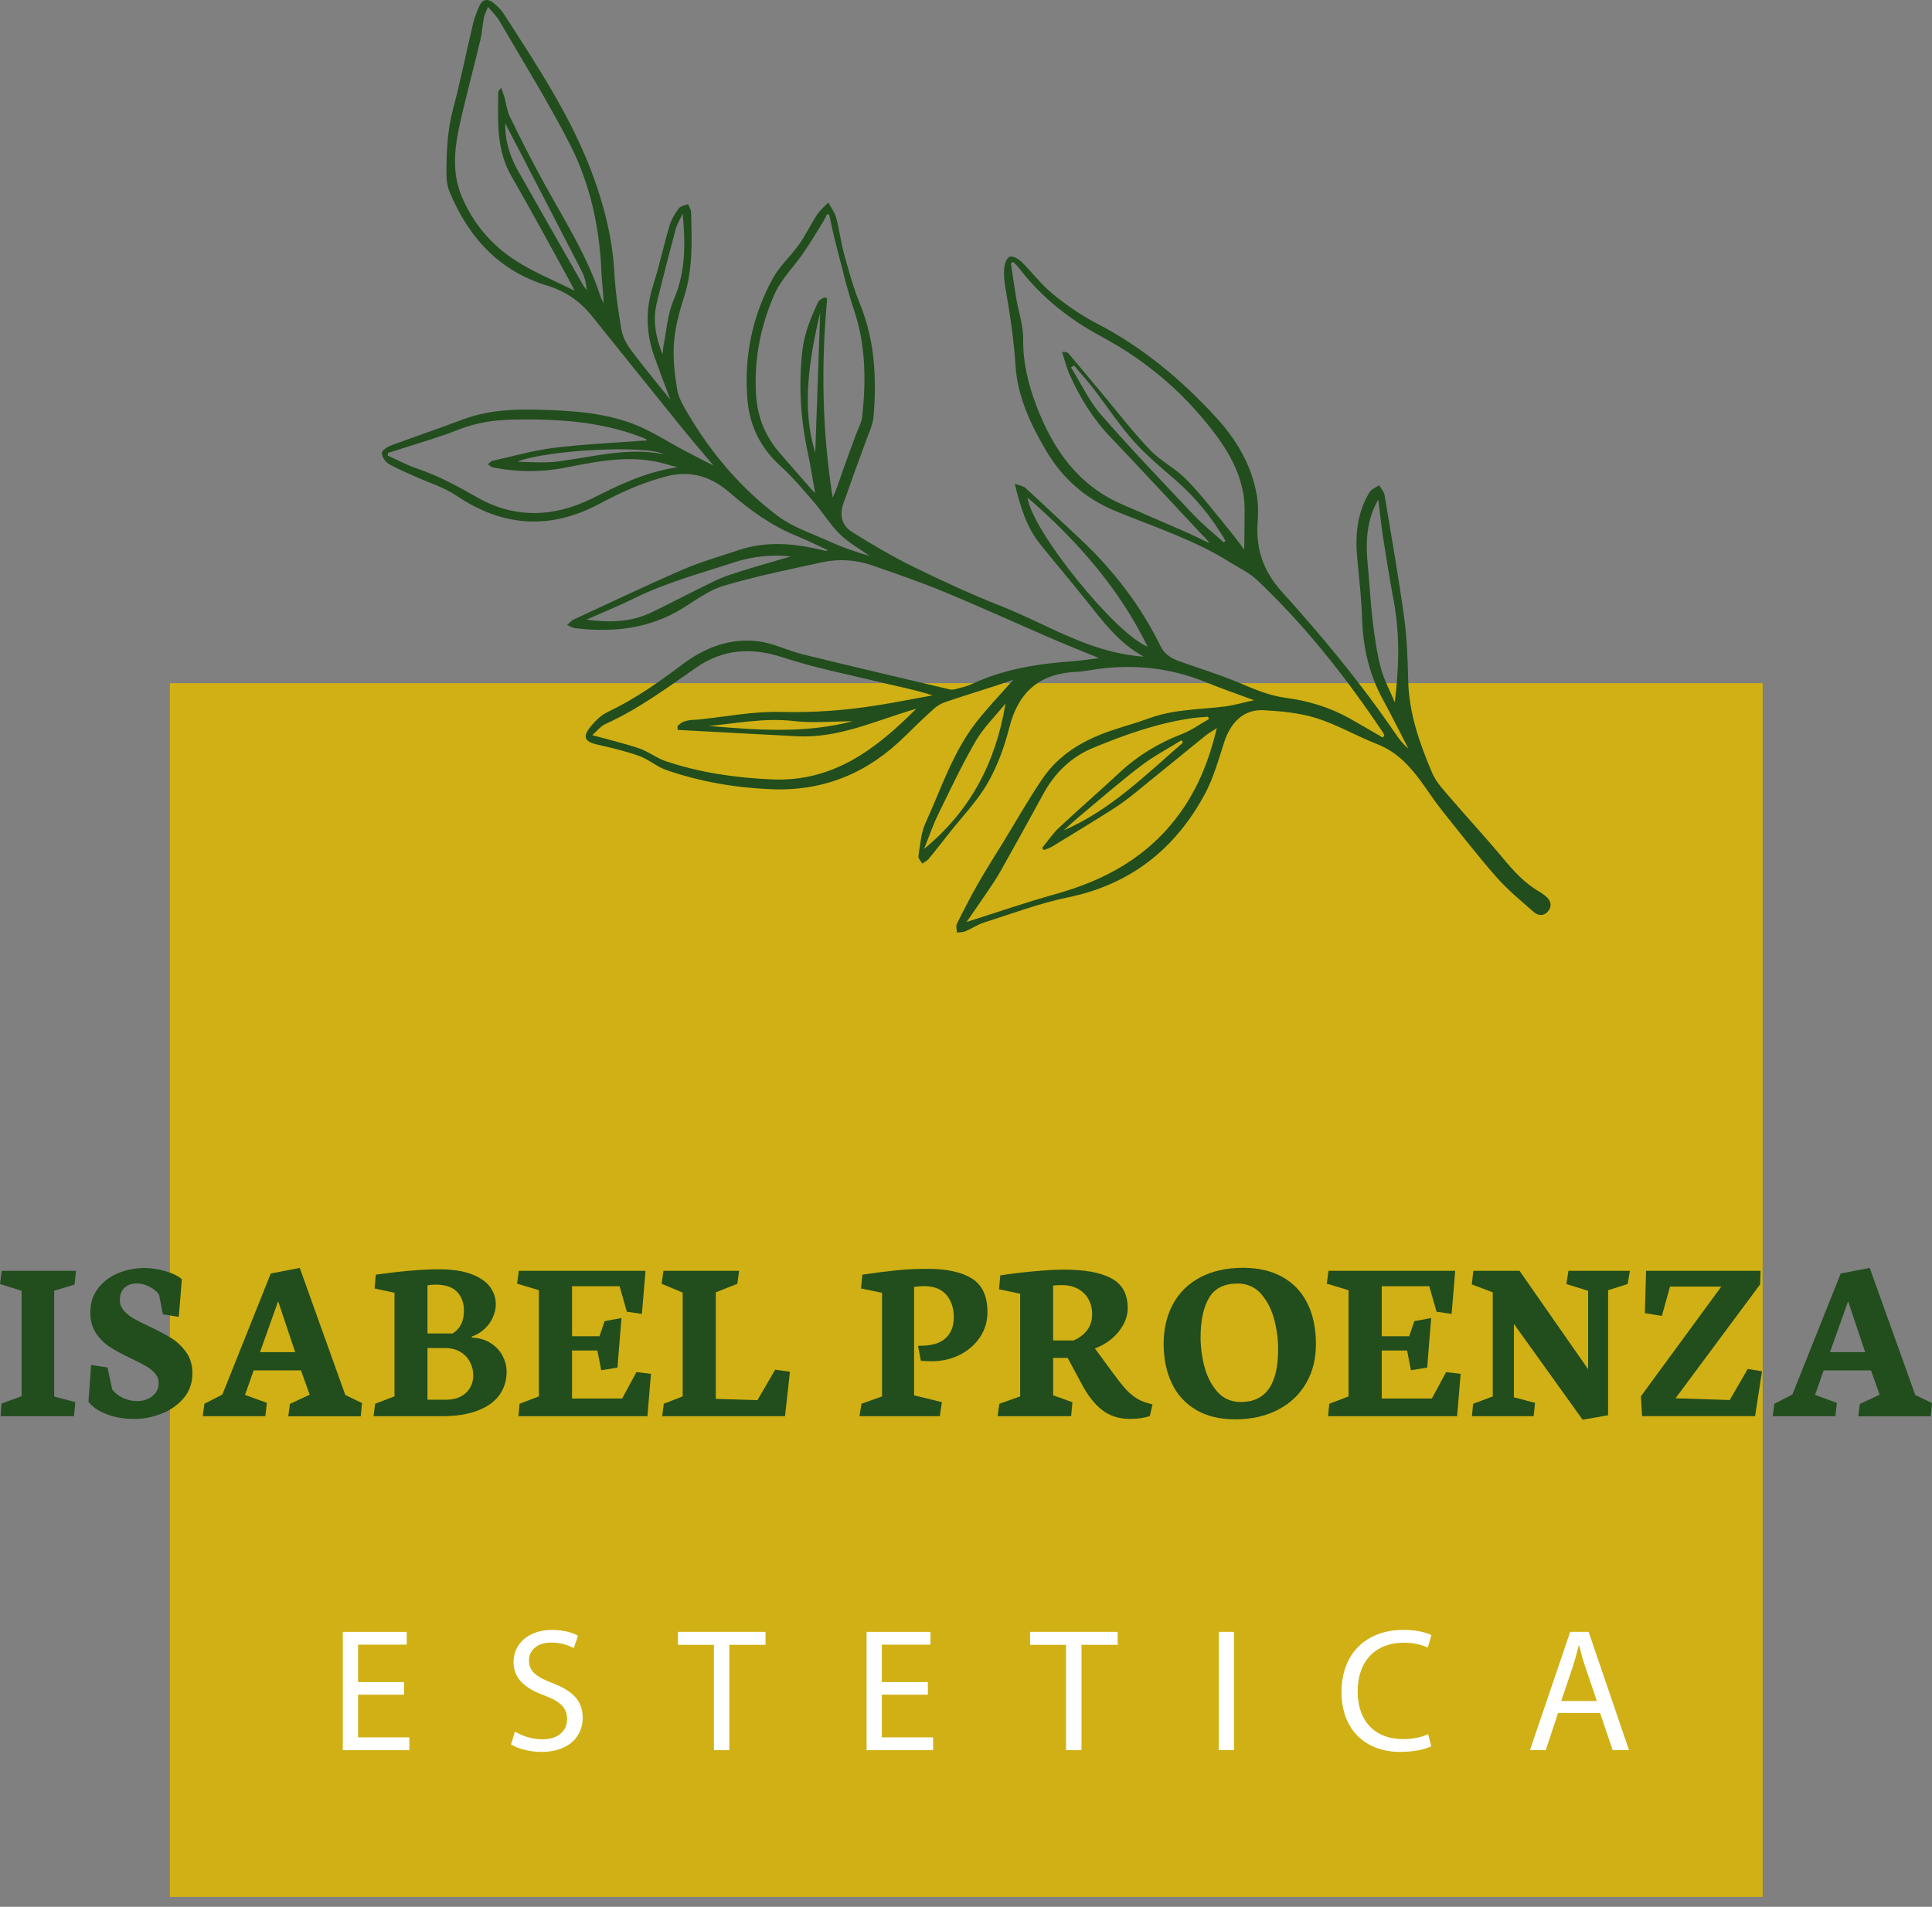 <svg xmlns="http://www.w3.org/2000/svg" width="155" height="153" viewBox="0 0 155 153" fill="none"><rect x="0" y="0" width="155" height="153" fill="#808080" stroke="none"/><path d="M141.412 54.817H13.629V152.206H141.412V54.817Z" fill="#D0B014"></path><path fill-rule="evenodd" clip-rule="evenodd" d="M53.255 36.447C51.903 35.698 43.936 36.078 41.506 37.044C42.628 37.088 43.764 37.164 44.87 37.015C47.654 36.64 50.404 35.881 53.255 36.447ZM65.803 25.061C64.899 28.907 64.295 32.76 65.407 36.329C65.531 32.789 65.666 28.924 65.803 25.061ZM68.399 57.874C66.73 57.88 65.191 58.033 63.692 57.857C61.378 57.583 59.134 58.038 56.861 58.249C60.683 58.572 64.507 58.882 68.399 57.876V57.874ZM94.91 59.589C94.869 59.524 94.828 59.46 94.788 59.394C93.699 60.074 92.549 60.673 91.535 61.449C89.822 62.759 88.194 64.18 86.535 65.563C86.116 65.913 85.718 66.288 85.345 66.622C89.063 65.026 91.9 62.191 94.908 59.589H94.91ZM40.533 9.908C40.523 11.412 40.942 12.613 41.585 13.747C43.314 16.801 45.052 19.849 46.792 22.898C46.868 23.035 46.98 23.151 47.078 23.275C47.02 22.742 46.918 22.238 46.692 21.799C44.681 17.882 42.647 13.975 40.536 9.906L40.533 9.908ZM54.773 17.145C54.582 17.556 54.329 17.952 54.211 18.383C53.684 20.337 53.181 22.296 52.7 24.26C52.349 25.693 52.604 27.076 53.152 28.422C53.206 28.2 53.183 27.974 53.226 27.76C53.479 26.518 53.554 25.195 54.05 24.057C55.022 21.815 54.995 19.518 54.773 17.148V17.145ZM86.174 29.328C86.091 29.38 86.008 29.43 85.925 29.482C86.713 30.748 87.352 32.148 88.318 33.258C90.734 36.032 93.285 38.691 95.814 41.365C96.546 42.139 97.391 42.809 98.183 43.524C98.226 43.476 98.272 43.429 98.317 43.383C97.233 41.535 95.904 39.895 94.272 38.485C93.108 37.48 91.916 36.482 90.898 35.337C89.762 34.056 88.818 32.602 87.769 31.24C87.263 30.583 86.705 29.965 86.172 29.328H86.174ZM80.665 56.455C79.812 57.509 78.896 58.394 78.284 59.452C77.179 61.361 76.231 63.367 75.263 65.353C74.84 66.22 74.529 67.141 74.133 68.12C77.847 65.067 79.885 61.2 80.667 56.453L80.665 56.455ZM63.445 44.65C62.091 44.495 60.484 44.596 58.894 45.123C56.233 46.002 53.519 46.715 50.985 47.962C49.695 48.596 48.359 49.138 47.045 49.72C48.834 49.955 50.557 49.94 52.171 49.181C53.365 48.619 54.531 47.997 55.717 47.418C56.617 46.979 57.5 46.481 58.441 46.162C60.167 45.575 61.931 45.1 63.443 44.648L63.445 44.65ZM92.072 51.887C89.496 50.888 82.755 42.547 82.436 39.92C86.384 43.346 89.774 47.184 92.072 51.887ZM110.579 40.086C109.612 41.749 109.552 43.53 109.733 45.351C109.878 46.805 109.94 48.269 110.114 49.718C110.27 51.006 110.444 52.304 110.768 53.556C111.016 54.521 111.514 55.423 111.9 56.352C112.244 53.585 112.314 50.886 111.813 48.198C111.497 46.514 111.226 44.822 110.962 43.13C110.807 42.12 110.705 41.102 110.579 40.086ZM51.926 35.335C49.425 35.524 46.947 35.63 44.494 35.928C42.823 36.132 41.185 36.602 39.534 36.969C39.387 37.002 39.264 37.154 39.132 37.251C39.269 37.339 39.397 37.475 39.544 37.506C41.489 37.89 43.439 37.905 45.382 37.519C48.073 36.986 50.761 36.438 53.494 37.26C53.726 37.328 53.96 37.386 54.356 37.494C51.781 37.863 49.653 38.923 47.495 39.997C44.478 41.496 41.326 41.641 38.302 39.918C36.751 39.037 35.206 38.182 33.506 37.614C32.679 37.336 31.901 36.913 31.101 36.555C31.111 36.482 31.119 36.412 31.13 36.339C31.441 36.244 31.752 36.154 32.061 36.053C33.643 35.532 35.252 35.082 36.797 34.469C38.255 33.888 39.75 33.691 41.286 33.666C44.697 33.61 48.08 33.803 51.319 35.024C51.468 35.08 51.617 35.136 51.762 35.203C51.816 35.227 51.856 35.279 51.926 35.34V35.335ZM66.525 17.22C66.692 17.973 66.84 18.73 67.035 19.474C67.511 21.282 67.924 23.115 68.519 24.884C69.461 27.688 69.484 30.537 69.177 33.415C69.123 33.919 68.843 34.4 68.664 34.889C68.314 35.847 67.953 36.801 67.615 37.764C67.364 38.481 67.147 39.211 66.802 39.916C65.96 34.603 65.863 29.285 66.363 23.941C66.278 23.916 66.195 23.891 66.11 23.866C65.948 23.986 65.714 24.073 65.639 24.233C65.044 25.49 64.523 26.767 64.366 28.173C64.059 30.923 64.229 33.635 64.81 36.335C65.036 37.38 65.193 38.442 65.396 39.563C65.278 39.445 65.179 39.36 65.094 39.261C64.241 38.286 63.391 37.309 62.543 36.333C61.411 35.029 60.789 33.511 60.666 31.794C60.463 28.961 60.996 26.224 62.114 23.655C62.647 22.429 63.677 21.425 64.451 20.302C65 19.501 65.498 18.668 66.01 17.842C66.139 17.637 66.234 17.411 66.346 17.195C66.406 17.203 66.466 17.212 66.526 17.22H66.525ZM97.001 57.691C96.275 58.1 95.586 58.604 94.817 58.9C92.961 59.618 91.302 60.611 89.844 61.969C88.235 63.47 86.568 64.912 84.959 66.417C84.451 66.892 84.059 67.489 83.613 68.03C83.659 68.091 83.704 68.148 83.75 68.209C83.976 68.113 84.221 68.047 84.426 67.92C86.054 66.927 87.682 65.934 89.293 64.914C89.886 64.538 90.454 64.113 91.002 63.674C92.895 62.145 94.774 60.596 96.665 59.066C96.943 58.84 97.26 58.666 97.627 58.423C97.019 60.926 96.159 63.166 94.68 65.219C92.163 68.717 88.719 70.616 84.685 71.74C82.296 72.406 79.949 73.219 77.546 73.978C78.102 73.173 78.703 72.312 79.29 71.444C79.634 70.933 79.98 70.419 80.281 69.884C81.432 67.829 82.576 65.772 83.702 63.705C84.619 62.019 85.936 60.735 87.692 60.01C90.226 58.96 92.814 58.042 95.549 57.637C95.999 57.571 96.455 57.55 96.907 57.507C96.938 57.569 96.968 57.631 96.999 57.693L97.001 57.691ZM39.159 0.554C39.513 0.984 39.837 1.284 40.048 1.649C41.95 4.919 43.955 8.135 45.684 11.495C47.354 14.736 48.117 18.273 48.256 21.936C48.285 22.726 48.43 23.512 48.417 24.333C48.341 24.163 48.247 23.997 48.189 23.818C47.113 20.513 45.243 17.608 43.59 14.589C42.651 12.876 41.767 11.132 40.909 9.376C40.672 8.892 40.618 8.322 40.469 7.795C40.407 7.578 40.322 7.366 40.208 7.041C40.067 7.233 39.976 7.3 39.974 7.366C39.951 9.687 39.795 12.005 41.039 14.153C42.673 16.975 44.21 19.852 45.788 22.707C45.873 22.862 45.948 23.022 46.103 23.329C44.419 22.483 42.79 21.83 41.342 20.892C39.399 19.636 37.921 17.882 37.023 15.715C36.198 13.718 36.496 11.673 36.956 9.658C37.448 7.505 38.022 5.371 38.535 3.223C38.678 2.626 38.709 2.004 38.825 1.4C38.875 1.147 39.011 0.911 39.155 0.552L39.159 0.554ZM54.365 58.566C57.564 58.736 60.764 58.915 63.966 59.078C67.306 59.248 70.286 57.803 73.504 56.872C70.226 60.171 66.786 62.759 61.9 62.539C58.985 62.409 56.146 61.998 53.388 61.069C52.66 60.825 52.028 60.304 51.3 60.057C50.103 59.651 48.865 59.362 47.516 58.989C47.885 58.67 48.187 58.266 48.59 58.085C51.229 56.893 53.531 55.178 55.895 53.542C58.016 52.074 60.32 51.929 62.823 52.754C65.367 53.592 68.017 54.112 70.63 54.742C72.015 55.076 73.417 55.346 74.825 55.794C73.305 56.07 71.791 56.374 70.267 56.613C67.74 57.007 65.214 57.194 62.636 57.125C60.488 57.067 58.327 57.492 56.173 57.724C55.538 57.793 54.835 57.695 54.356 58.274C54.361 58.373 54.363 58.471 54.367 58.57L54.365 58.566ZM99.823 44.113C99.495 43.673 99.188 43.228 98.844 42.813C97.66 41.376 96.536 39.881 95.248 38.541C94.359 37.616 93.133 37.015 92.248 36.088C90.875 34.651 89.66 33.061 88.381 31.532C87.495 30.475 86.616 29.413 85.726 28.36C85.647 28.266 85.504 28.225 85.208 28.241C85.403 28.841 85.548 29.463 85.803 30.037C86.624 31.872 87.655 33.571 89.059 35.041C91.493 37.589 93.88 40.181 96.291 42.753C96.538 43.016 96.814 43.25 97.032 43.584C96.331 43.252 95.636 42.906 94.927 42.595C93.278 41.871 91.62 41.175 89.973 40.449C86.446 38.896 84.461 36.011 83.143 32.542C82.489 30.821 82.064 29.083 82.087 27.207C82.1 26.112 81.712 25.013 81.527 23.914C81.37 22.981 81.243 22.041 81.102 21.104C81.166 21.075 81.229 21.046 81.293 21.019C81.448 21.185 81.623 21.338 81.759 21.519C83.551 23.852 85.793 25.629 88.381 27.014C92.09 29.003 95.211 31.702 97.693 35.101C98.707 36.49 99.499 38.017 99.771 39.752C99.833 40.154 99.854 40.569 99.854 40.978C99.854 42 99.833 43.02 99.821 44.119L99.823 44.113ZM45.5 50.145C45.732 49.948 45.859 49.786 46.025 49.71C48.944 48.36 51.849 46.973 54.8 45.695C56.243 45.071 57.772 44.642 59.267 44.14C61.28 43.464 63.316 43.566 65.357 43.999C65.622 44.055 65.886 44.123 66.151 44.181C66.234 44.2 66.321 44.204 66.425 44.146C65.56 43.752 64.706 43.331 63.827 42.968C61.838 42.147 60.133 40.905 58.52 39.508C57.075 38.257 55.437 37.718 53.51 38.212C51.615 38.699 49.857 39.478 48.136 40.403C44.196 42.52 40.372 42.307 36.633 39.779C35.596 39.078 34.335 38.707 33.182 38.178C32.498 37.865 31.793 37.587 31.154 37.2C30.891 37.038 30.626 36.625 30.64 36.341C30.651 36.127 31.076 35.856 31.368 35.746C33.27 35.035 35.196 34.39 37.095 33.672C39.109 32.911 41.208 32.814 43.31 32.876C45.956 32.955 48.619 33.112 51.101 34.135C52.397 34.668 53.589 35.452 54.833 36.113C55.596 36.517 56.368 36.905 57.245 37.359C56.368 36.314 55.547 35.364 54.757 34.388C52.324 31.379 49.902 28.364 47.48 25.347C46.539 24.175 45.357 23.36 43.922 22.925C40.028 21.743 37.585 19.043 36.069 15.391C35.899 14.981 35.82 14.502 35.818 14.054C35.816 12.256 35.882 10.473 36.357 8.706C36.959 6.468 37.404 4.189 37.944 1.935C38.07 1.411 38.265 0.894 38.495 0.405C38.717 -0.066 39.14 -0.109 39.526 0.187C39.864 0.449 40.191 0.757 40.419 1.114C43.134 5.336 45.929 9.517 47.646 14.288C48.525 16.733 49.141 19.221 49.284 21.832C49.369 23.379 49.593 24.926 49.857 26.454C49.956 27.026 50.265 27.611 50.618 28.084C51.619 29.423 52.691 30.709 53.778 32.069C53.332 30.867 52.899 29.741 52.494 28.604C51.822 26.717 51.783 24.83 52.397 22.9C52.899 21.322 53.245 19.694 53.718 18.105C53.865 17.612 54.149 17.141 54.456 16.722C54.597 16.53 54.943 16.486 55.196 16.374C55.281 16.59 55.437 16.801 55.443 17.019C55.511 19.317 55.596 21.61 54.873 23.856C54.493 25.036 54.163 26.269 54.07 27.497C53.977 28.735 54.124 30.012 54.325 31.246C54.435 31.918 54.823 32.565 55.178 33.17C57.052 36.362 59.428 39.153 62.369 41.382C63.547 42.274 65.038 42.767 66.408 43.387C67.495 43.879 68.619 44.289 69.77 44.605C68.969 44.036 68.084 43.553 67.391 42.873C66.605 42.102 66.023 41.129 65.299 40.289C64.441 39.294 63.59 38.278 62.62 37.397C61.048 35.968 60.156 34.218 59.974 32.146C59.667 28.681 60.335 25.372 62.012 22.323C62.553 21.34 63.443 20.555 64.1 19.628C64.633 18.873 65.031 18.023 65.54 17.247C65.784 16.874 66.145 16.575 66.452 16.243C66.668 16.65 66.966 17.034 67.082 17.467C67.341 18.435 67.46 19.443 67.727 20.409C68.098 21.749 68.467 23.103 68.992 24.387C70.184 27.306 70.34 30.338 70.085 33.415C70.027 34.12 69.672 34.804 69.432 35.489C69.123 36.368 68.791 37.239 68.474 38.114C68.219 38.821 67.984 39.535 67.717 40.237C67.325 41.266 67.472 42.133 68.387 42.703C69.971 43.694 71.588 44.65 73.266 45.473C75.58 46.608 77.927 47.692 80.325 48.638C83.375 49.843 86.207 51.584 89.438 52.333C90.195 52.509 90.964 52.636 91.761 52.692C89.757 51.595 88.459 49.832 87.099 48.128C85.894 46.618 84.638 45.148 83.433 43.638C82.357 42.29 81.867 40.681 81.411 38.817C81.803 38.966 82.102 38.997 82.278 39.159C83.7 40.459 85.094 41.791 86.506 43.101C89.239 45.637 91.493 48.532 93.133 51.891C93.453 52.544 94.029 52.845 94.659 53.073C96.219 53.635 97.809 54.112 99.336 54.755C100.576 55.278 101.793 55.815 103.141 55.993C104.922 56.229 106.624 56.731 108.202 57.606C109.119 58.114 110.021 58.653 110.931 59.178C110.975 59.128 111.016 59.078 111.06 59.029C111.031 58.956 111.016 58.873 110.975 58.809C108.001 54.371 104.719 50.185 100.82 46.516C100.217 45.948 99.421 45.583 98.709 45.133C95.831 43.317 92.6 42.284 89.484 41.003C87.066 40.007 85.225 38.367 83.916 36.144C82.678 34.041 81.633 31.802 81.475 29.357C81.338 27.234 81.023 25.156 80.658 23.072C80.569 22.558 80.522 22.02 80.567 21.504C80.596 21.179 80.758 20.706 80.994 20.6C81.21 20.505 81.679 20.743 81.907 20.965C82.782 21.822 83.526 22.827 84.468 23.594C85.575 24.497 86.778 25.326 88.047 25.983C91.663 27.86 94.73 30.423 97.467 33.384C99.141 35.196 100.426 37.287 100.837 39.785C100.947 40.453 100.953 41.152 100.901 41.828C100.733 44.011 101.332 45.818 102.855 47.499C106.123 51.109 109.229 54.869 111.979 58.904C112.267 59.329 112.586 59.732 112.995 60.078C112.325 58.784 111.682 57.475 110.981 56.198C109.841 54.127 109.341 51.914 109.272 49.56C109.225 47.943 109.028 46.328 108.88 44.712C108.715 42.875 108.895 41.102 109.876 39.495C110.029 39.244 110.384 39.118 110.645 38.933C110.794 39.194 111.033 39.441 111.079 39.719C111.626 42.987 112.198 46.253 112.65 49.536C112.881 51.205 112.934 52.903 112.976 54.591C113.038 57.235 113.89 59.667 114.913 62.044C115.236 62.797 115.858 63.435 116.404 64.074C117.768 65.666 119.199 67.201 120.538 68.814C121.407 69.859 122.295 70.857 123.487 71.541C123.666 71.643 123.831 71.767 123.991 71.898C124.397 72.231 124.553 72.653 124.215 73.096C123.894 73.515 123.419 73.505 123.058 73.185C122.034 72.285 120.966 71.412 120.068 70.392C118.546 68.665 117.136 66.838 115.694 65.04C115.224 64.453 114.803 63.827 114.371 63.211C113.343 61.741 112.238 60.389 110.475 59.703C108.841 59.064 107.3 58.158 105.635 57.631C104.289 57.206 102.823 57.067 101.403 56.986C99.705 56.891 98.701 58.056 98.216 59.551C97.753 60.978 97.345 62.459 96.636 63.765C94.253 68.151 90.676 70.973 85.687 72.003C83.391 72.476 81.171 73.318 78.929 74.027C78.415 74.191 77.952 74.515 77.45 74.726C77.245 74.813 76.996 74.799 76.766 74.83C76.762 74.596 76.675 74.32 76.766 74.133C77.314 73.03 77.876 71.933 78.487 70.863C79.132 69.733 79.837 68.638 80.517 67.526C81.556 65.83 82.535 64.09 83.657 62.45C84.936 60.578 86.813 59.452 88.92 58.703C89.996 58.322 91.109 58.035 92.18 57.639C94.143 56.911 96.215 56.938 98.249 56.688C98.985 56.596 99.705 56.381 100.607 56.184C99.213 55.665 98.008 55.257 96.833 54.774C93.797 53.525 90.668 53.229 87.445 53.776C87.085 53.838 86.72 53.894 86.357 53.909C83.447 54.033 81.714 55.485 80.986 58.338C80.59 59.893 80.028 61.461 79.23 62.844C78.388 64.302 77.175 65.548 76.121 66.886C75.586 67.564 75.059 68.248 74.508 68.914C74.375 69.075 74.162 69.167 73.985 69.293C73.878 69.09 73.654 68.868 73.683 68.686C73.826 67.796 73.884 66.848 74.249 66.046C75.495 63.309 76.428 60.401 78.296 57.988C79.228 56.785 80.291 55.688 81.307 54.531C80.928 54.664 80.503 54.821 80.072 54.962C78.68 55.412 77.284 55.844 75.899 56.312C75.566 56.424 75.228 56.602 74.966 56.835C74.168 57.55 73.394 58.292 72.633 59.047C69.658 61.998 66.139 63.499 61.896 63.327C58.999 63.209 56.185 62.73 53.456 61.787C52.689 61.521 52.038 60.928 51.271 60.654C50.163 60.26 49.008 59.991 47.862 59.73C46.96 59.524 46.73 59.145 47.296 58.415C47.688 57.907 48.189 57.395 48.758 57.127C50.918 56.105 52.847 54.745 54.746 53.314C56.548 51.958 58.609 51.155 60.895 51.468C62.093 51.632 63.23 52.215 64.42 52.507C68.347 53.473 72.283 54.394 76.219 55.323C76.385 55.362 76.582 55.319 76.752 55.271C77.171 55.155 77.602 55.062 77.994 54.877C80.524 53.695 83.217 53.262 85.969 53.067C86.691 53.015 87.408 52.899 88.175 52.806C86.871 52.269 85.627 51.777 84.401 51.248C81.533 50.008 78.691 48.708 75.802 47.512C73.894 46.722 71.939 46.046 69.987 45.37C68.673 44.916 67.296 44.82 65.938 45.119C63.308 45.695 60.662 46.234 58.081 46.995C56.909 47.34 55.853 48.134 54.79 48.793C52.092 50.469 49.154 50.772 46.089 50.398C45.925 50.377 45.774 50.268 45.498 50.145H45.5Z" fill="#224D1D"></path><path d="M0 103.029L0.141 101.969H6.103L5.98 103.077L4.348 103.564V112.058L6.045 112.508L5.933 113.632H0.046L0.12 112.62L1.734 112.029V103.572L0 103.029Z" fill="#224D1D"></path><path d="M10.791 113.858C9.947 113.858 9.192 113.727 8.527 113.464C7.861 113.201 7.384 112.871 7.096 112.471L7.311 109.526L8.624 109.723L8.999 111.475C9.186 111.751 9.468 111.977 9.843 112.156C10.219 112.334 10.613 112.423 11.025 112.423C11.32 112.423 11.598 112.365 11.859 112.249C12.122 112.133 12.332 111.967 12.491 111.747C12.651 111.527 12.73 111.268 12.73 110.969C12.73 110.671 12.634 110.428 12.444 110.206C12.253 109.985 12.016 109.792 11.73 109.626C11.446 109.46 11.054 109.259 10.555 109.02C9.847 108.682 9.277 108.377 8.844 108.102C8.408 107.826 8.035 107.459 7.718 107.001C7.403 106.54 7.245 105.982 7.245 105.327C7.245 104.564 7.452 103.913 7.869 103.372C8.284 102.83 8.825 102.424 9.491 102.152C10.156 101.881 10.861 101.744 11.606 101.744C12.13 101.744 12.686 101.829 13.269 101.997C13.854 102.165 14.293 102.38 14.586 102.644C14.586 102.706 14.55 103.15 14.482 103.975C14.414 104.8 14.366 105.362 14.341 105.663L13.066 105.458L12.765 103.9C12.616 103.656 12.367 103.442 12.021 103.258C11.674 103.073 11.322 102.982 10.965 102.982C10.559 102.982 10.233 103.098 9.986 103.334C9.74 103.569 9.615 103.9 9.615 104.332C9.615 104.639 9.719 104.912 9.924 105.153C10.132 105.393 10.387 105.603 10.694 105.781C11 105.96 11.428 106.177 11.977 106.432C12.715 106.783 13.312 107.102 13.769 107.388C14.225 107.674 14.617 108.05 14.944 108.512C15.272 108.975 15.436 109.53 15.436 110.182C15.436 110.982 15.195 111.658 14.714 112.212C14.233 112.765 13.634 113.178 12.914 113.45C12.195 113.721 11.486 113.858 10.787 113.858H10.791Z" fill="#224D1D"></path><path d="M16.267 113.632L16.398 112.638L17.841 111.898L21.723 102.185L24.047 101.735L27.703 111.935L29.045 112.582L28.941 113.642H23.128L23.259 112.649L24.843 111.908L24.149 109.959H20.352L19.657 111.927L21.41 112.564L21.287 113.632H16.263H16.267ZM20.86 108.495H23.682L22.314 104.408L20.86 108.495Z" fill="#224D1D"></path><path d="M35.419 113.632H29.972L30.094 112.638L31.649 112.047V103.732L30.055 103.386L30.148 102.278C32.217 101.99 33.903 101.847 35.21 101.847C36.271 101.847 37.144 101.978 37.825 102.237C38.505 102.496 39 102.836 39.311 103.259C39.62 103.68 39.776 104.143 39.776 104.642C39.776 104.987 39.701 105.331 39.552 105.679C39.403 106.026 39.181 106.339 38.89 106.617C38.6 106.894 38.254 107.102 37.854 107.241V107.326C38.459 107.357 38.973 107.51 39.39 107.786C39.809 108.062 40.122 108.404 40.332 108.812C40.541 109.223 40.645 109.642 40.645 110.073C40.645 110.762 40.458 111.373 40.083 111.911C39.707 112.448 39.129 112.871 38.349 113.175C37.567 113.482 36.591 113.636 35.415 113.636L35.419 113.632ZM34.295 103.131V106.994H36.321C36.628 106.795 36.854 106.546 37.001 106.249C37.148 105.953 37.221 105.592 37.221 105.167C37.221 104.555 37.039 104.054 36.674 103.662C36.309 103.272 35.722 103.075 34.915 103.075C34.72 103.075 34.515 103.093 34.297 103.131H34.295ZM34.295 108.166V112.309H35.85C36.276 112.309 36.647 112.224 36.966 112.056C37.285 111.888 37.532 111.655 37.706 111.363C37.88 111.069 37.97 110.739 37.97 110.37C37.97 109.976 37.88 109.611 37.702 109.273C37.524 108.935 37.263 108.667 36.918 108.466C36.574 108.267 36.172 108.166 35.709 108.166H34.293H34.295Z" fill="#224D1D"></path><path d="M41.484 103L41.625 101.969H51.788L51.498 105.428L50.289 105.25L49.708 103.205H45.893V107.218H48.095L48.508 106.009L49.858 105.756L49.538 109.731L48.236 109.947L47.927 108.362H45.893V112.215H49.916L51.06 110.096L52.224 110.237L51.942 113.632H41.592L41.685 112.638L43.232 112.047V103.525L41.489 103H41.484Z" fill="#224D1D"></path><path d="M53.128 113.632L53.25 112.638L54.768 112.047V103.713L53.08 103.01L53.229 101.969H59.295L59.154 103.01L57.428 103.695V112.244L60.767 112.348L62.192 109.901L63.374 110.069L62.98 113.632H53.126H53.128Z" fill="#224D1D"></path><path d="M75.395 113.632H68.954L69.114 112.638L70.764 112.047V103.732L69.076 103.386L69.188 102.278C70.2 102.129 71.102 102.013 71.892 101.932C72.683 101.851 73.537 101.81 74.457 101.81C75.957 101.81 77.126 102.067 77.964 102.583C78.802 103.1 79.221 104 79.221 105.287C79.221 106.019 79.024 106.685 78.63 107.284C78.236 107.883 77.697 108.358 77.012 108.705C76.328 109.051 75.567 109.225 74.729 109.225C74.536 109.225 74.252 109.213 73.877 109.188L73.653 107.987L73.991 107.977C74.829 107.964 75.459 107.757 75.884 107.359C76.309 106.959 76.521 106.399 76.521 105.681C76.521 104.964 76.32 104.354 75.921 103.892C75.521 103.429 74.922 103.197 74.122 103.197C73.997 103.197 73.856 103.205 73.701 103.22C73.545 103.234 73.423 103.249 73.336 103.261V111.962L75.567 112.506L75.399 113.63L75.395 113.632Z" fill="#224D1D"></path><path d="M85.933 113.632H80.035L80.176 112.638L81.845 112.047V103.807L80.149 103.45L80.253 102.334C80.997 102.216 81.872 102.11 82.878 102.015C83.884 101.92 84.715 101.874 85.373 101.874C87.048 101.874 88.317 102.11 89.18 102.581C90.043 103.054 90.474 103.842 90.474 104.949C90.474 105.418 90.354 105.872 90.113 106.307C89.873 106.745 89.551 107.129 89.147 107.456C88.744 107.784 88.307 108.031 87.838 108.192L89.254 110.123C89.642 110.648 89.962 111.056 90.21 111.346C90.459 111.637 90.741 111.892 91.05 112.109C91.359 112.329 91.718 112.491 92.124 112.597L92.462 112.69L92.247 113.627C91.784 113.777 91.256 113.853 90.662 113.853C89.775 113.853 89.028 113.615 88.421 113.14C87.815 112.665 87.28 111.989 86.818 111.114L85.655 108.958H84.491V111.958L86.038 112.512L85.935 113.627L85.933 113.632ZM84.489 103.141V107.558H86.13C86.579 107.365 86.94 107.091 87.212 106.743C87.484 106.392 87.621 105.959 87.621 105.441C87.621 105.003 87.523 104.607 87.33 104.255C87.135 103.902 86.857 103.624 86.49 103.421C86.125 103.218 85.694 103.116 85.201 103.116C85.02 103.116 84.861 103.12 84.728 103.131C84.593 103.139 84.514 103.145 84.489 103.145V103.141Z" fill="#224D1D"></path><path d="M99.076 113.885C97.838 113.885 96.79 113.628 95.93 113.112C95.071 112.595 94.426 111.882 93.999 110.969C93.572 110.057 93.356 109.01 93.356 107.828C93.356 106.646 93.607 105.557 94.107 104.637C94.607 103.716 95.337 102.998 96.297 102.49C97.257 101.982 98.402 101.727 99.733 101.727C100.94 101.727 101.981 101.968 102.86 102.449C103.737 102.93 104.409 103.631 104.875 104.55C105.342 105.468 105.574 106.571 105.574 107.859C105.574 109.047 105.309 110.094 104.778 111.005C104.247 111.915 103.49 112.622 102.509 113.128C101.529 113.634 100.384 113.887 99.078 113.887L99.076 113.885ZM99.283 102.992C98.209 102.992 97.446 103.376 96.996 104.141C96.546 104.906 96.32 105.964 96.32 107.314C96.32 108.095 96.423 108.883 96.633 109.676C96.842 110.468 97.189 111.137 97.674 111.681C98.159 112.224 98.785 112.496 99.552 112.496C101.547 112.496 102.543 111.084 102.543 108.257C102.543 107.475 102.439 106.683 102.23 105.881C102.02 105.078 101.672 104.396 101.184 103.832C100.697 103.27 100.063 102.988 99.281 102.988L99.283 102.992Z" fill="#224D1D"></path><path d="M106.445 103L106.586 101.969H116.749L116.459 105.428L115.25 105.25L114.669 103.205H110.854V107.218H113.056L113.469 106.009L114.819 105.756L114.499 109.731L113.197 109.947L112.888 108.362H110.854V112.215H114.875L116.019 110.096L117.183 110.237L116.901 113.632H106.551L106.644 112.638L108.191 112.047V103.525L106.447 103H106.445Z" fill="#224D1D"></path><path d="M118.081 103.056L118.203 101.969H121.907L127.41 109.864V103.572L125.666 103.029L125.834 101.969H130.765L130.579 103.029L129.013 103.527V113.559L126.969 113.916L121.457 106.229V112.116L123.153 112.566L123.041 113.634H118.091L118.185 112.64L119.761 112.049V103.697L118.083 103.06L118.081 103.056Z" fill="#224D1D"></path><path d="M131.646 112.037L138.097 103.234H133.981L133.326 105.588L131.965 105.364L132.059 101.969H141.247L141.21 103.056L134.423 112.197L138.773 112.338L140.216 109.843L141.361 110.03L140.807 113.63H131.741L131.648 112.035L131.646 112.037Z" fill="#224D1D"></path><path d="M142.223 113.632L142.353 112.638L143.797 111.898L147.678 102.185L150.003 101.735L153.659 111.935L155 112.582L154.897 113.642H149.084L149.215 112.649L150.799 111.908L150.107 109.959H146.31L145.617 111.927L147.369 112.564L147.247 113.632H142.223ZM146.816 108.495H149.638L148.269 104.408L146.816 108.495Z" fill="#224D1D"></path><path d="M32.419 135.981H28.727V139.404H32.842V140.433H27.502V130.938H32.63V131.966H28.727V134.967H32.419V135.981Z" fill="white"></path><path d="M41.312 138.94C41.861 139.278 42.664 139.56 43.51 139.56C44.765 139.56 45.497 138.899 45.497 137.941C45.497 137.053 44.989 136.545 43.707 136.054C42.158 135.504 41.2 134.702 41.2 133.362C41.2 131.883 42.426 130.784 44.271 130.784C45.244 130.784 45.949 131.01 46.37 131.249L46.032 132.248C45.723 132.078 45.088 131.798 44.228 131.798C42.931 131.798 42.438 132.574 42.438 133.221C42.438 134.108 43.017 134.546 44.325 135.052C45.932 135.672 46.749 136.448 46.749 137.841C46.749 139.307 45.665 140.574 43.425 140.574C42.508 140.574 41.509 140.307 41.001 139.969L41.31 138.94H41.312Z" fill="white"></path><path d="M57.276 131.979H54.388V130.936H61.417V131.979H58.514V140.433H57.274V131.979H57.276Z" fill="white"></path><path d="M74.44 135.981H70.749V139.404H74.863V140.433H69.523V130.938H74.651V131.966H70.749V134.967H74.44V135.981Z" fill="white"></path><path d="M85.529 131.979H82.64V130.936H89.67V131.979H86.767V140.433H85.527V131.979H85.529Z" fill="white"></path><path d="M99 130.936V140.431H97.775V130.936H99Z" fill="white"></path><path d="M114.826 140.122C114.376 140.348 113.474 140.572 112.319 140.572C109.642 140.572 107.626 138.882 107.626 135.767C107.626 132.653 109.642 130.78 112.586 130.78C113.77 130.78 114.517 131.033 114.84 131.203L114.544 132.203C114.079 131.977 113.416 131.809 112.628 131.809C110.403 131.809 108.922 133.231 108.922 135.726C108.922 138.05 110.259 139.543 112.572 139.543C113.318 139.543 114.079 139.388 114.573 139.149L114.826 140.122Z" fill="white"></path><path d="M125 137.445L124.013 140.431H122.746L125.973 130.936H127.451L130.692 140.431H129.382L128.368 137.445H125ZM128.113 136.487L127.184 133.754C126.972 133.134 126.831 132.57 126.69 132.02H126.661C126.52 132.584 126.365 133.161 126.182 133.739L125.253 136.487H128.113Z" fill="white"></path></svg>